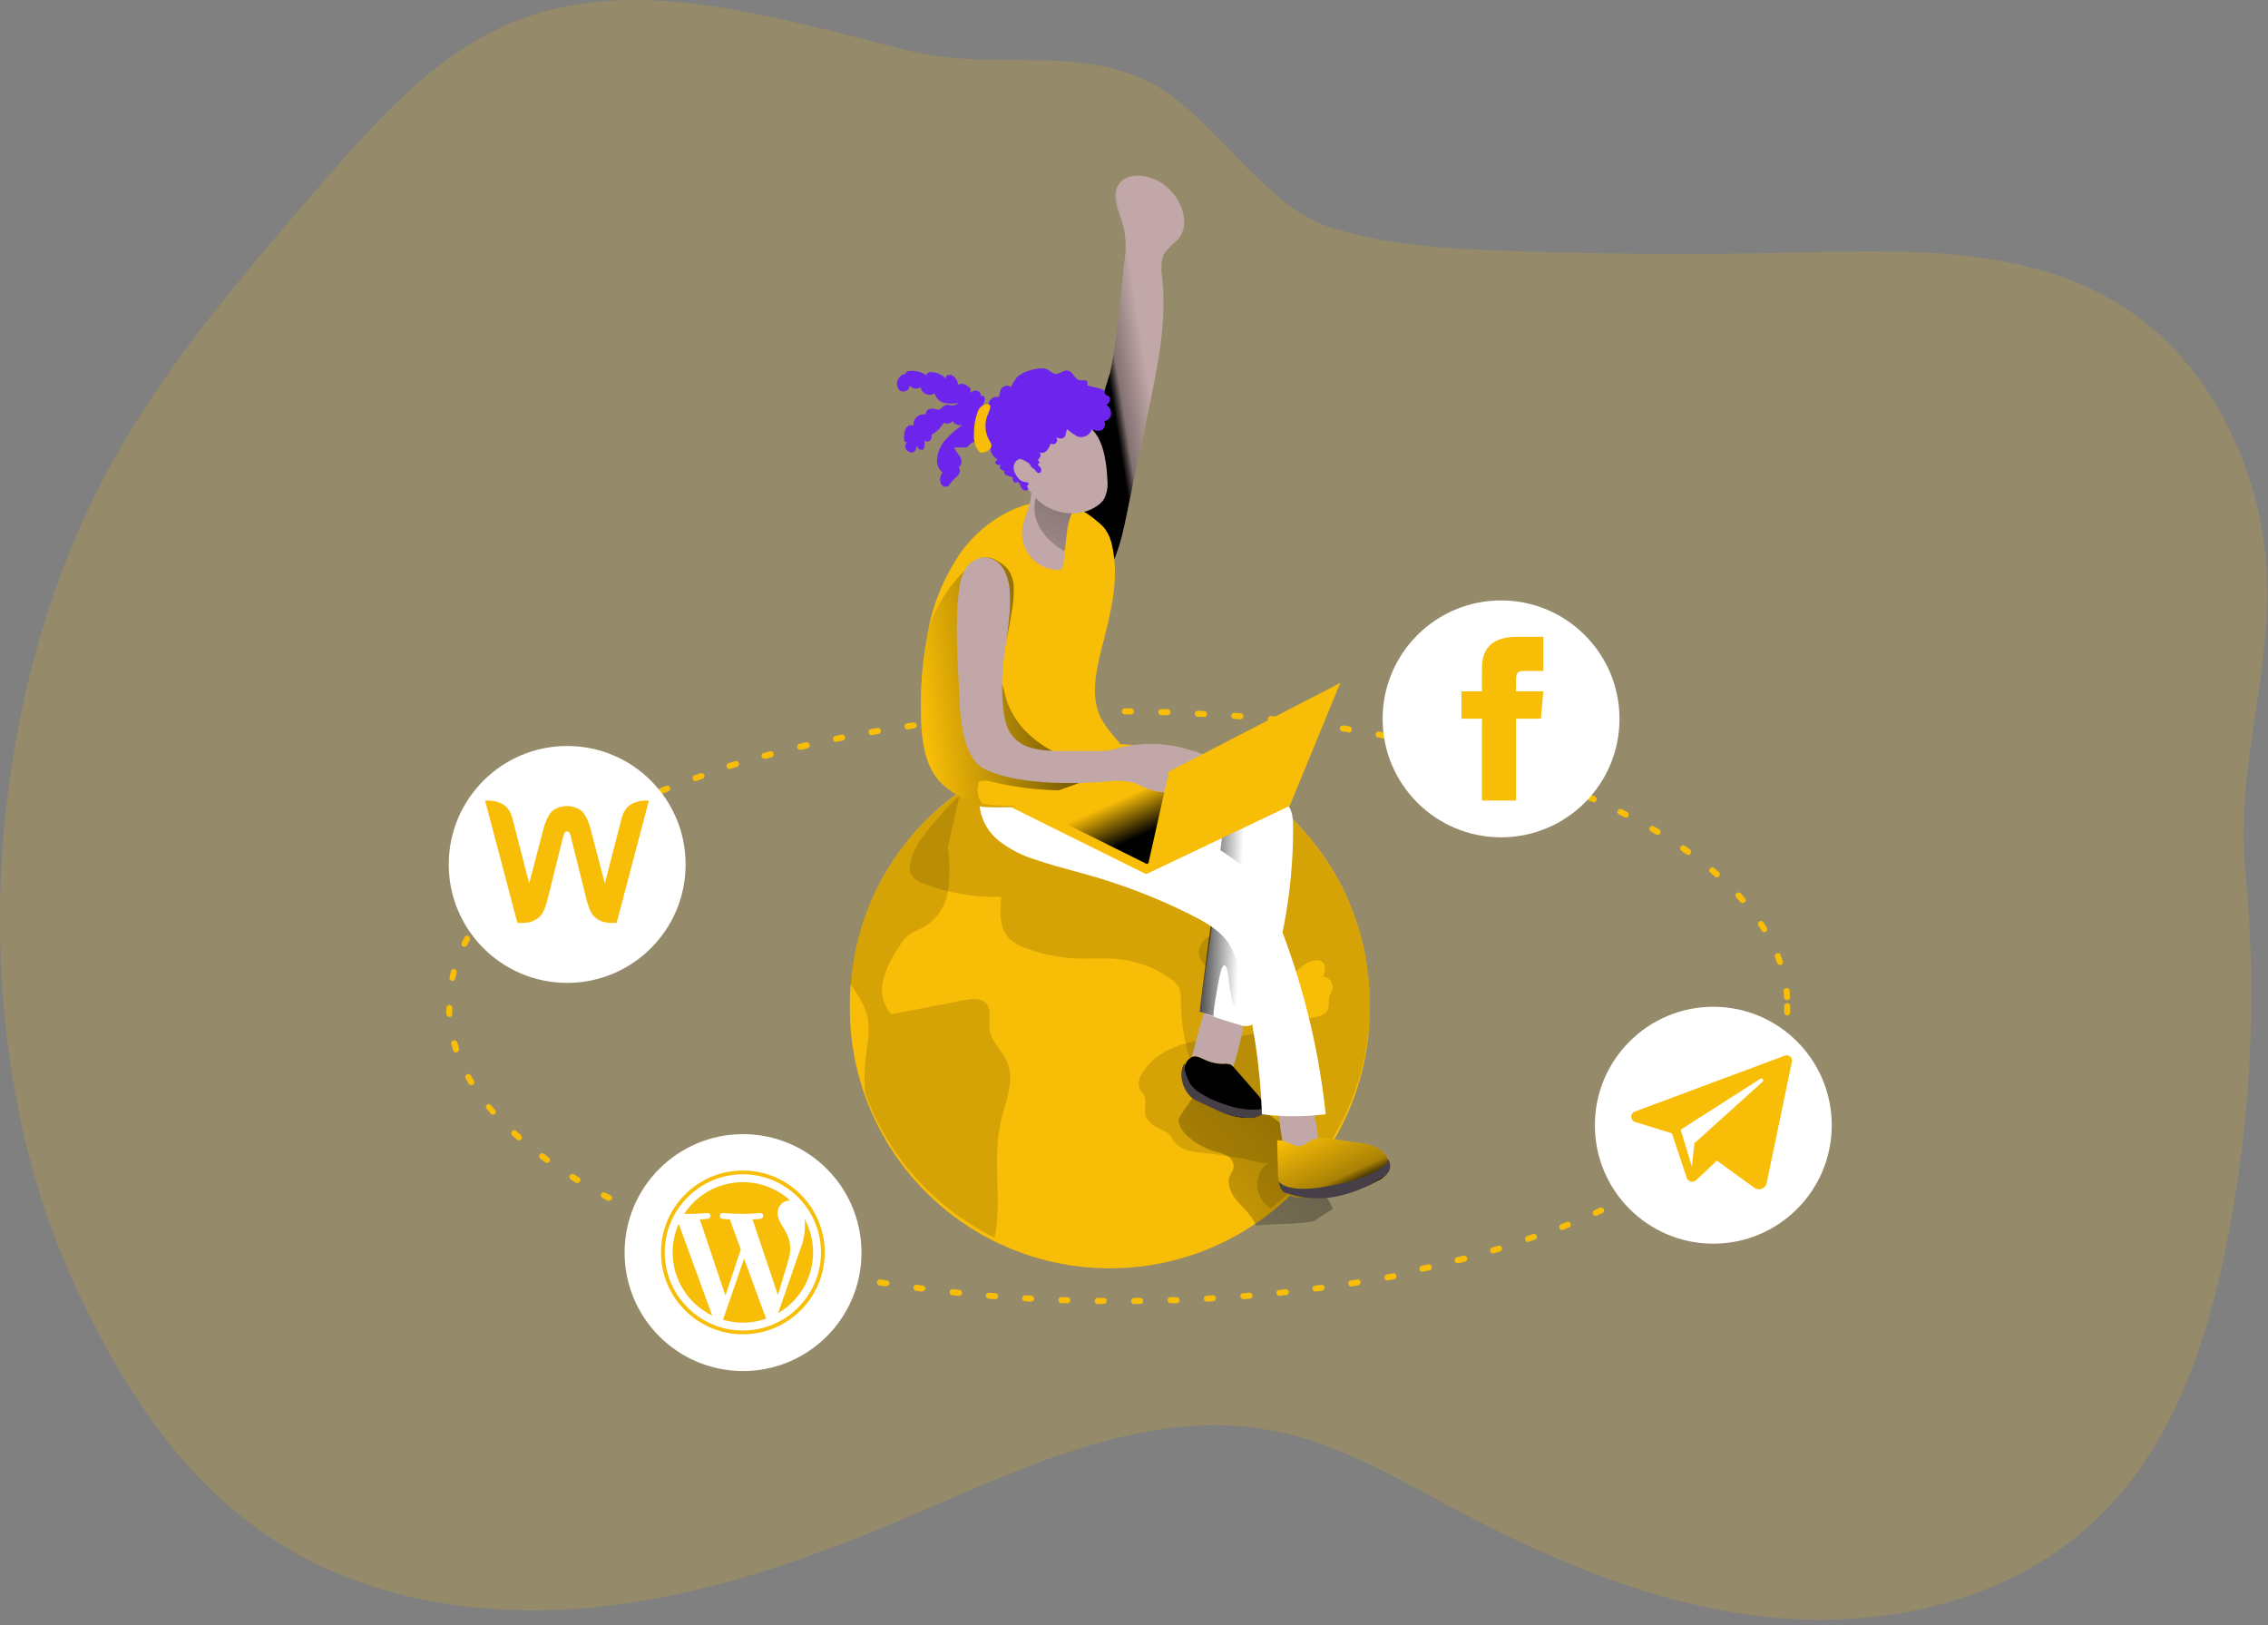 <svg xmlns="http://www.w3.org/2000/svg" xmlns:xlink="http://www.w3.org/1999/xlink" width="374px" height="268px" viewBox="0 0 374 268"><rect x="0" y="0" width="374" height="268" fill="#808080" stroke="none"/><title>integration</title><defs><linearGradient x1="41.194%" y1="53.82%" x2="64.24%" y2="42.424%" id="linearGradient-1"><stop stop-color="#000000" offset="1%"></stop><stop stop-color="#000000" stop-opacity="0.69" offset="13%"></stop><stop stop-color="#000000" stop-opacity="0.32" offset="25%"></stop><stop stop-color="#000000" stop-opacity="0" offset="100%"></stop></linearGradient><linearGradient x1="140.212%" y1="-27.303%" x2="-94.233%" y2="179.037%" id="linearGradient-2"><stop stop-color="#000000" offset="1%"></stop><stop stop-color="#000000" stop-opacity="0.69" offset="13%"></stop><stop stop-color="#000000" stop-opacity="0.32" offset="25%"></stop><stop stop-color="#000000" stop-opacity="0" offset="100%"></stop></linearGradient><linearGradient x1="72.517%" y1="-426.217%" x2="1.008%" y2="-513.057%" id="linearGradient-3"><stop stop-color="#000000" offset="1%"></stop><stop stop-color="#000000" stop-opacity="0.69" offset="13%"></stop><stop stop-color="#000000" stop-opacity="0.32" offset="25%"></stop><stop stop-color="#000000" stop-opacity="0" offset="100%"></stop></linearGradient><linearGradient x1="75.889%" y1="82.213%" x2="9.917%" y2="3.326%" id="linearGradient-4"><stop stop-color="#000000" offset="1%"></stop><stop stop-color="#000000" stop-opacity="0.69" offset="13%"></stop><stop stop-color="#000000" stop-opacity="0.32" offset="25%"></stop><stop stop-color="#000000" stop-opacity="0" offset="100%"></stop></linearGradient><linearGradient x1="-15.133%" y1="41.765%" x2="57.017%" y2="50.418%" id="linearGradient-5"><stop stop-color="#000000" offset="0%"></stop><stop stop-color="#000000" stop-opacity="0" offset="100%"></stop></linearGradient><linearGradient x1="163.933%" y1="143.019%" x2="20.776%" y2="170.056%" id="linearGradient-6"><stop stop-color="#000000" offset="0%"></stop><stop stop-color="#000000" stop-opacity="0" offset="100%"></stop></linearGradient><linearGradient x1="79.006%" y1="-54.935%" x2="-11.19%" y2="218.758%" id="linearGradient-7"><stop stop-color="#000000" offset="1%"></stop><stop stop-color="#000000" stop-opacity="0.69" offset="13%"></stop><stop stop-color="#000000" stop-opacity="0.32" offset="25%"></stop><stop stop-color="#000000" stop-opacity="0" offset="100%"></stop></linearGradient><linearGradient x1="59.603%" y1="58.504%" x2="37.291%" y2="36.475%" id="linearGradient-8"><stop stop-color="#000000" offset="0%"></stop><stop stop-color="#000000" stop-opacity="0" offset="100%"></stop></linearGradient></defs><g id="Homepage-(manipixels)" stroke="none" stroke-width="1" fill="none" fill-rule="evenodd"><g id="integration"><path d="M149.72,8.32 L137.92,5.32 C120.69,1.08 102.15,-3.1 85.58,3.25 C72.12,8.44 62.14,19.8 52.72,30.66 C40.33,45 27.85,59.47 18.61,76.03 C-3.18,115.09 -6.45,170.65 12.06,211.28 C19.43,227.47 29.3,243.19 44.06,253.19 C59.43,263.62 78.87,266.82 97.36,265.09 C115.85,263.36 133.61,257.04 150.61,249.74 C169.61,241.6 189.74,231.95 210.02,235.91 C220.61,237.97 230.1,243.61 239.62,248.68 C256.36,257.6 274.26,265.13 293.16,266.77 C312.06,268.41 332.16,263.53 345.85,250.37 C359.16,237.55 364.85,218.78 368.01,200.58 C371.37,181.685 372.12,162.419 370.24,143.32 C368.44,124.78 376.24,107.27 373.16,88.24 C370.73,73.33 362.94,58.88 350.26,50.66 C334.53,40.47 314.41,41.22 295.67,41.66 C279.75,42.033 263.83,41.927 247.91,41.34 C238.15,40.99 228.26,40.42 218.98,37.34 C208.38,33.85 199.655,18.74 189.725,13.63 C177.295,7.29 163.3,11.8 149.72,8.32 Z" id="Path" fill="#F8BD07" fill-rule="nonzero" opacity="0.18"></path><path d="M174.08,90.71 L183.08,61.33 C184.24,55.7 184.75,49.06 185.39,43.33 C185.709,41.459 185.692,39.545 185.34,37.68 C184.76,35.25 183.13,32.62 184.43,30.48 C185.73,28.34 189.34,28.69 191.55,30.17 C194.6,32.17 196.64,36.75 194.22,39.51 C193.468,40.156 192.763,40.854 192.11,41.6 C191.28,42.88 191.51,44.6 191.67,46.07 C192.41,53.07 190.95,60.07 189.51,67.07 L185.51,86.21 C184.51,90.87 182.97,96.21 178.51,97.94 C177.852,98.261 177.09,98.29 176.41,98.02 C176.01,97.791 175.667,97.473 175.41,97.09 C174.38,95.46 174.19,92.66 174.08,90.71 Z" id="Path" fill="#C1A7A7" fill-rule="nonzero"></path><path d="M174.08,90.71 L183.08,61.33 C184.24,55.7 184.75,49.06 185.39,43.33 C185.709,41.459 185.692,39.545 185.34,37.68 C184.76,35.25 183.13,32.62 184.43,30.48 C185.73,28.34 189.34,28.69 191.55,30.17 C194.6,32.17 196.64,36.75 194.22,39.51 C193.468,40.156 192.763,40.854 192.11,41.6 C191.28,42.88 191.51,44.6 191.67,46.07 C192.41,53.07 190.95,60.07 189.51,67.07 L185.51,86.21 C184.51,90.87 182.97,96.21 178.51,97.94 C177.852,98.261 177.09,98.29 176.41,98.02 C176.01,97.791 175.667,97.473 175.41,97.09 C174.38,95.46 174.19,92.66 174.08,90.71 Z" id="Path" fill="url(#linearGradient-1)" fill-rule="nonzero"></path><path d="M225.88,165.6 C226.114,180.914 218.16,195.19 205.015,203.05 C191.869,210.909 175.529,211.159 162.15,203.705 C148.77,196.25 140.384,182.224 140.15,166.91 C140.15,166.47 140.15,166.04 140.15,165.6 C140.128,164.505 140.172,163.41 140.28,162.32 C142.004,139.323 161.616,121.813 184.661,122.696 C207.706,123.579 225.921,142.538 225.88,165.6 L225.88,165.6 Z" id="Path" fill="#F8BD07" fill-rule="nonzero"></path><path d="M165,185.07 C163.58,191.27 165.31,197.87 164,204.07 C154.097,199.179 146.461,190.658 142.68,180.28 C142.47,178.148 142.52,175.999 142.83,173.88 C143.12,171.6 143.54,169.24 142.9,167.03 C142.281,165.333 141.381,163.751 140.24,162.35 C141.199,149.662 147.76,138.06 158.14,130.7 C158.19,130.988 158.19,131.282 158.14,131.57 L156.3,139.73 C156.67,142.149 156.67,144.611 156.3,147.03 C155.903,149.478 154.437,151.622 152.3,152.88 C151.509,153.21 150.741,153.59 150,154.02 C149.283,154.597 148.688,155.311 148.25,156.12 C147.062,157.77 146.178,159.619 145.64,161.58 C145.101,163.57 145.61,165.698 146.99,167.23 L158.99,164.91 C160.24,164.67 161.75,164.5 162.61,165.44 C163.61,166.56 162.99,168.36 163.22,169.87 C163.5,171.8 165.22,173.19 166.02,174.99 C167.47,178.12 165.78,181.69 165,185.07 Z" id="Path" fill="#020202" fill-rule="nonzero" opacity="0.14"></path><path d="M154.12,135.55 C152.41,137.55 150.64,139.68 150.12,142.25 C149.958,142.802 149.958,143.388 150.12,143.94 C150.586,144.82 151.404,145.46 152.37,145.7 C156.435,147.261 160.768,148.002 165.12,147.88 C164.87,150.33 164.76,153.17 166.55,154.88 C167.227,155.471 168.011,155.926 168.86,156.22 C171.555,157.281 174.407,157.889 177.3,158.02 C179.72,158.13 182.17,157.89 184.59,158.16 C187.578,158.487 190.435,159.56 192.9,161.28 C193.532,161.662 194.053,162.203 194.41,162.85 C194.672,163.549 194.777,164.296 194.72,165.04 C194.737,167.671 195.073,170.29 195.72,172.84 C196.37,175.32 197.42,177.84 199.5,179.35 C200.601,180.059 201.8,180.602 203.06,180.96 L211.61,183.88 C211.817,183.974 212.05,183.996 212.27,183.94 C212.481,183.827 212.644,183.643 212.73,183.42 C213.68,181.56 214.62,179.5 214.23,177.42 C213.84,175.34 212.23,173.83 211.48,171.92 C210.25,168.92 211.21,165.36 210.2,162.26 C209.481,160.381 208.342,158.692 206.87,157.32 C204.398,154.881 201.769,152.606 199,150.51 C194.6,147.03 190.14,143.51 185,141.19 C182.94,140.25 180.64,139.4 179.45,137.48 C178.02,135.17 178.64,132 177.1,129.76 C175.84,127.94 173.47,127.24 171.26,127.12 C167.602,127.01 163.979,127.858 160.75,129.58 C157.84,131.05 156.24,133.06 154.12,135.55 Z" id="Path" fill="#020202" fill-rule="nonzero" opacity="0.14"></path><path d="M225.88,165.6 C225.896,178.735 219.875,191.15 209.55,199.27 C208.959,198.882 208.452,198.379 208.06,197.79 C206.78,195.85 207.2,192.79 209.27,191.69 C208.55,192.07 205.72,191.14 204.87,191.01 L200.46,190.33 C198.35,190 194.66,190.14 193.46,188.01 C193.324,187.715 193.16,187.433 192.97,187.17 C192.707,186.902 192.395,186.689 192.05,186.54 C190.72,185.89 189.17,185.16 188.85,183.71 C188.63,182.65 189.16,181.45 188.61,180.51 C188.44,180.22 188.18,179.99 188.01,179.7 C187.633,178.812 187.747,177.793 188.31,177.01 C190.17,173.76 194.02,172.18 197.72,171.56 C201.42,170.94 205.24,171.03 208.84,169.99 C211.11,169.33 213.27,168.23 215.61,167.91 C216.9,167.73 218.52,167.59 218.99,166.38 C219.25,165.69 218.99,164.89 219.26,164.2 C219.37,163.9 219.57,163.64 219.68,163.34 C219.825,162.893 219.786,162.407 219.572,161.989 C219.358,161.57 218.987,161.254 218.54,161.11 C218.429,161.077 218.315,161.054 218.2,161.04 C218.5,160.24 218.74,159.21 218.11,158.64 C217.66,158.31 217.078,158.221 216.55,158.4 C215.01,158.78 213.9,160.08 212.61,161 C208.33,164 202.46,163 198.89,159.38 C198.311,158.869 197.897,158.197 197.7,157.45 C197.585,156.143 198.312,154.906 199.51,154.37 C200.682,153.87 201.946,153.621 203.22,153.64 C202.75,150.53 202.22,147.41 201.79,144.31 C194.67,146.22 191.79,139.43 190.79,133.79 C189.79,128.15 193.79,126.13 198.95,125.79 C215.219,132.309 225.883,148.073 225.88,165.6 Z" id="Path" fill="#020202" fill-rule="nonzero" opacity="0.14"></path><path d="M194.33,184.62 C194.33,186.98 198.14,189.21 200,189.76 C200.777,189.921 201.535,190.166 202.26,190.49 C202.989,190.851 203.448,191.597 203.44,192.41 C203.36,193.1 202.8,193.66 202.65,194.33 C202.569,194.918 202.641,195.518 202.86,196.07 C203.57,198.36 206.39,199.78 207.08,202.07 C210.98,201.68 212.74,202.01 216.6,201.36 L219.82,199.3 C218.2,196.3 216.59,193.24 214.96,190.2 C214.34,188.912 213.571,187.7 212.67,186.59 C211.606,185.488 210.402,184.53 209.09,183.74 C205.703,181.538 202.179,179.554 198.54,177.8 C199.03,178.08 194.33,184.01 194.33,184.62 Z" id="Path" fill="url(#linearGradient-2)" fill-rule="nonzero"></path><path d="M196.61,173.91 C196.21,175.21 195.85,176.74 196.61,177.83 C196.981,178.289 197.473,178.635 198.03,178.83 C199.354,179.478 200.931,179.31 202.09,178.4 C202.689,177.739 203.112,176.938 203.32,176.07 C204.33,172.897 205.06,169.641 205.5,166.34 C205.58,166.039 205.58,165.721 205.5,165.42 C205.33,165.101 205.059,164.848 204.73,164.7 C203,163.77 200.29,163.02 199.32,165.09 C198.05,167.8 197.47,171.08 196.61,173.91 Z" id="Path" fill="#C1A7A7" fill-rule="nonzero"></path><path d="M201.82,175.42 C202.19,175.371 202.567,175.409 202.92,175.53 C203.158,175.662 203.366,175.842 203.53,176.06 L207.27,180.34 C208,181.17 208.77,182.34 208.27,183.28 C207.915,183.842 207.322,184.211 206.66,184.28 C204.847,184.464 203.019,184.116 201.4,183.28 C200.24,182.77 199.11,182.22 197.99,181.62 C197.154,181.237 196.426,180.653 195.87,179.92 C195.02,178.6 194.76,175.42 196.29,174.43 C197.05,173.94 197.72,174.29 198.46,174.64 C199.501,175.167 200.654,175.434 201.82,175.42 L201.82,175.42 Z" id="Path" fill="#F8BD07" fill-rule="nonzero"></path><path d="M217.38,188.47 C217.409,188.713 217.381,188.959 217.3,189.19 C217.171,189.417 216.985,189.607 216.76,189.74 C216.046,190.234 215.207,190.518 214.34,190.56 C213.469,190.6 212.629,190.23 212.07,189.56 C211.67,188.916 211.43,188.186 211.37,187.43 C211.054,185.802 210.896,184.148 210.9,182.49 C210.855,182.293 210.901,182.087 211.025,181.928 C211.149,181.769 211.338,181.674 211.54,181.67 C212.89,181.38 215.54,180.67 216.26,182.34 C216.951,184.312 217.329,186.381 217.38,188.47 L217.38,188.47 Z" id="Path" fill="#C1A7A7" fill-rule="nonzero"></path><path d="M223.09,188.3 C224.246,188.358 225.387,188.58 226.48,188.96 C227.592,189.35 228.493,190.183 228.97,191.26 C229.188,191.791 229.212,192.382 229.04,192.93 C228.669,193.726 228.012,194.354 227.2,194.69 C223.348,196.781 218.983,197.738 214.61,197.45 C213.484,197.488 212.389,197.082 211.56,196.32 C210.947,195.405 210.661,194.308 210.75,193.21 L210.6,188.03 C211.6,187.88 212.47,188.52 213.4,188.84 C215.01,189.39 215.64,188.07 216.97,187.75 C218.7,187.35 221.32,188.12 223.09,188.3 Z" id="Path" fill="#F8BD07" fill-rule="nonzero"></path><path d="M201.82,175.42 C202.19,175.371 202.567,175.409 202.92,175.53 C203.158,175.662 203.366,175.842 203.53,176.06 L207.27,180.34 C208,181.17 208.77,182.34 208.27,183.28 C207.915,183.842 207.322,184.211 206.66,184.28 C204.847,184.464 203.019,184.116 201.4,183.28 C200.24,182.77 199.11,182.22 197.99,181.62 C197.154,181.237 196.426,180.653 195.87,179.92 C195.02,178.6 194.76,175.42 196.29,174.43 C197.05,173.94 197.72,174.29 198.46,174.64 C199.501,175.167 200.654,175.434 201.82,175.42 L201.82,175.42 Z" id="Path" fill="url(#linearGradient-3)" fill-rule="nonzero"></path><path d="M195.34,176.2 C195.399,176.591 195.503,176.973 195.65,177.34 C195.812,177.825 196.027,178.291 196.29,178.73 C196.65,179.238 197.097,179.678 197.61,180.03 C198.898,180.897 200.307,181.571 201.79,182.03 C204.041,182.907 206.486,183.163 208.87,182.77 C208.654,183.297 208.247,183.722 207.73,183.96 C207.217,184.192 206.663,184.318 206.1,184.33 C203.902,184.267 201.75,183.684 199.82,182.63 L197.61,181.63 C197.3,181.492 197.002,181.329 196.72,181.14 C196.327,180.848 195.989,180.489 195.72,180.08 C195.219,179.346 194.912,178.496 194.83,177.61 C194.79,177.181 194.82,176.749 194.92,176.33 C194.92,176.15 195.18,175.33 195.42,175.33 C195.334,175.611 195.307,175.908 195.34,176.2 L195.34,176.2 Z" id="Path" fill="#473F47" fill-rule="nonzero"></path><path d="M223.09,188.3 C224.246,188.358 225.387,188.58 226.48,188.96 C227.592,189.35 228.493,190.183 228.97,191.26 C229.188,191.791 229.212,192.382 229.04,192.93 C228.669,193.726 228.012,194.354 227.2,194.69 C223.348,196.781 218.983,197.738 214.61,197.45 C213.484,197.488 212.389,197.082 211.56,196.32 C210.947,195.405 210.661,194.308 210.75,193.21 L210.6,188.03 C211.6,187.88 212.47,188.52 213.4,188.84 C215.01,189.39 215.64,188.07 216.97,187.75 C218.7,187.35 221.32,188.12 223.09,188.3 Z" id="Path" fill="url(#linearGradient-4)" fill-rule="nonzero"></path><path d="M209.24,131.09 C210.364,131.3 211.405,131.828 212.24,132.61 C213.24,133.69 213.24,135.29 213.24,136.75 C213.218,147.216 211.273,157.588 207.5,167.35 C207.327,168.077 206.865,168.702 206.22,169.08 C205.644,169.249 205.028,169.221 204.47,169 C202.209,168.369 199.983,167.622 197.8,166.76 L200.75,146.87 C200.891,146.314 200.86,145.728 200.66,145.19 C200.441,144.816 200.136,144.501 199.77,144.27 C196.403,141.776 192.841,139.556 189.12,137.63 C186.12,136.1 182.76,134.36 181.95,131.08 C181.613,129.966 181.828,128.758 182.53,127.83 C182.998,127.362 183.551,126.989 184.16,126.73 C186.16,125.73 188.61,124.48 190.88,124.73 C192.68,124.91 193.38,125.98 194.88,126.73 C199.12,128.94 204.69,129.74 209.24,131.09 Z" id="Path" fill="#FFFFFF" fill-rule="nonzero"></path><path d="M200.15,167.55 C199.9,167.47 200.78,162.78 200.86,162.31 C201.02,161.39 201.71,157.31 202.44,160.14 C202.558,160.761 202.632,161.389 202.66,162.02 C202.75,162.773 202.88,163.521 203.05,164.26 C203.144,164.84 203.315,165.406 203.56,165.94 C204.024,166.724 204.643,167.404 205.38,167.94 C205.517,168.087 205.701,168.182 205.9,168.21 C206.19,168.21 206.41,167.94 206.53,167.67 C206.83,166.831 206.96,165.94 206.91,165.05 C207.06,160.05 209.65,155.69 209.48,150.56 C209.48,149.31 208.29,147.8 207.79,146.65 C207.347,145.721 207.012,144.745 206.79,143.74 C206.16,140.33 208.17,137 208.45,133.54 L201.67,136.87 L197.8,166.8 L200.15,167.55 Z" id="Path" fill="url(#linearGradient-5)" fill-rule="nonzero"></path><path d="M182.53,128.17 C181.171,128.93 179.772,129.618 178.34,130.23 C177.96,130.4 177.58,130.56 177.19,130.71 C172.788,132.521 168.004,133.208 163.27,132.71 C162.79,132.65 162.31,132.57 161.83,132.47 C159.102,132.034 156.604,130.679 154.75,128.63 C152.54,125.98 152.02,122.29 151.88,118.82 L151.88,117.82 C151.757,113.493 152.093,109.166 152.88,104.91 C153.696,99.849 155.656,95.04 158.61,90.85 C160.602,88.155 163.194,85.96 166.18,84.44 C169.27,82.87 172.93,82.07 176.23,83.16 C177.942,83.792 179.525,84.73 180.9,85.93 C181.414,86.314 181.875,86.765 182.27,87.27 C182.824,88.08 183.205,88.996 183.39,89.96 C184.76,95.96 182.86,102.09 181.39,108.05 C180.58,111.45 179.96,115.19 181.51,118.31 C183.72,122.72 189.07,124.52 182.53,128.17 Z" id="Path" fill="#F8BD07" fill-rule="nonzero"></path><path d="M182.53,128.19 C182.41,129.57 180.67,130.08 179.28,130.19 L178.34,130.24 C173.343,130.529 168.331,130.071 163.47,128.88 C162.872,128.669 162.224,128.641 161.61,128.8 C161.516,128.833 161.429,128.88 161.35,128.94 L161.35,129.27 C161.03,130.374 161.233,131.564 161.9,132.5 C159.172,132.064 156.674,130.709 154.82,128.66 C152.61,126.01 152.09,122.32 151.95,118.85 L151.95,117.85 C151.885,115.288 151.965,112.723 152.19,110.17 C152.263,107.886 152.598,105.617 153.19,103.41 C154.634,99.221 157.2,95.509 160.61,92.68 C160.927,92.384 161.297,92.15 161.7,91.99 C162.622,91.761 163.597,91.928 164.39,92.45 C165.073,92.777 165.679,93.244 166.17,93.82 C166.801,94.695 167.15,95.741 167.17,96.82 C167.2,98.28 167.07,99.739 166.78,101.17 C166.481,103.312 166.019,105.428 165.4,107.5 C165.103,108.257 164.878,109.04 164.73,109.84 C164.61,110.869 164.79,111.911 165.25,112.84 C165.62,113.68 165.68,114.56 165.98,115.44 C166.599,117.249 167.59,118.908 168.89,120.31 C171.6,123.164 175.174,125.048 179.06,125.67 C179.87,125.741 180.663,125.94 181.41,126.26 C182.111,126.647 182.541,127.389 182.53,128.19 L182.53,128.19 Z" id="Path" fill="url(#linearGradient-6)" fill-rule="nonzero"></path><path d="M169.85,91.7 C170.92,93.049 172.512,93.881 174.23,93.99 C174.498,94.02 174.769,93.96 175,93.82 C175.242,93.575 175.378,93.245 175.38,92.9 C175.46,92.21 175.56,91.33 175.63,90.45 C175.7,89.57 175.84,88.45 175.94,87.75 C176.142,85.759 176.897,83.864 178.12,82.28 C178.369,81.934 178.658,81.619 178.98,81.34 C181.09,79.44 172.51,80.19 171.38,77.6 C170.08,79.29 170.2,81.66 169.62,83.73 C169.233,84.738 168.899,85.766 168.62,86.81 C168.321,88.541 168.768,90.317 169.85,91.7 Z" id="Path" fill="#C1A7A7" fill-rule="nonzero"></path><path d="M175.52,90.85 L175.63,90.45 C175.75,89.45 175.84,88.45 175.94,87.75 C176.142,85.759 176.897,83.864 178.12,82.28 L178.18,82.07 C178.18,82.07 171.38,77.6 170.65,82.83 C169.92,88.06 175.52,90.85 175.52,90.85 Z" id="Path" fill="url(#linearGradient-7)" fill-rule="nonzero"></path><path d="M182.61,79.18 C182.74,80.265 182.538,81.363 182.03,82.33 C181.759,82.72 181.42,83.059 181.03,83.33 C178.33,85.33 174.27,84.96 171.59,82.85 C168.958,80.594 167.421,77.316 167.37,73.85 C167.181,72.064 167.686,70.274 168.78,68.85 C170.131,67.539 172.054,67.001 173.89,67.42 C176.355,68 178.601,69.278 180.36,71.1 C182.09,73.04 182.52,76.73 182.61,79.18 Z" id="Path" fill="#C1A7A7" fill-rule="nonzero"></path><path d="M207.13,144.97 C208.533,146.783 209.637,148.808 210.4,150.97 C214.663,161.446 217.427,172.472 218.61,183.72 C215.12,184.16 211.59,184.16 208.1,183.72 C207.826,175.752 206.615,167.844 204.49,160.16 C204.121,158.515 203.479,156.943 202.59,155.51 C201.04,153.22 198.49,151.9 196.04,150.66 C190.397,147.859 184.492,145.621 178.41,143.98 C175.85,143.26 173.27,142.61 170.75,141.74 C168.577,141.092 166.543,140.048 164.75,138.66 C162.94,137.243 161.779,135.155 161.53,132.87 C161.53,133.45 174.27,132.87 175.46,132.69 C179.46,132.26 184.14,129.94 188.08,131.58 C191.16,132.86 193.97,135.53 196.74,137.37 C200.25,139.66 204.41,141.8 207.13,144.97 Z" id="Path" fill="#FFFFFF" fill-rule="nonzero"></path><polygon id="Path" fill="#F8BD07" fill-rule="nonzero" points="188.98 144.12 166.8 133.12 192.47 123.87 212.69 132.84"></polygon><polygon id="Path" fill="url(#linearGradient-8)" fill-rule="nonzero" points="189.1 142.45 170.59 133.26 192.02 125.54 208.91 133.03"></polygon><path d="M158.19,97 C158.14,97.38 158.09,97.76 158.05,98.14 C157.45,103.78 157.99,109.33 158.2,114.95 C158.33,118.42 158.78,125.05 162.41,126.83 C169.23,130.16 182.35,128.88 182.35,128.88 C183.87,128.64 185.423,128.701 186.92,129.06 C187.74,129.32 188.49,129.76 189.28,130.06 C192.15,131.18 195.36,130.61 198.38,130.06 C198.903,130 199.408,129.83 199.86,129.56 C201.03,128.76 200.98,126.86 200.11,125.74 C199.127,124.715 197.853,124.016 196.46,123.74 C192.647,122.47 188.551,122.31 184.65,123.28 C184.152,123.449 183.644,123.589 183.13,123.7 C182.529,123.798 181.919,123.842 181.31,123.83 L176.67,123.83 C171.35,123.88 166.33,123.9 165.53,117.57 C165.23,115.229 165.17,112.863 165.35,110.51 C165.67,106.26 166.76,102.05 166.53,97.79 C166.507,96.439 166.164,95.113 165.53,93.92 C164.895,92.724 163.682,91.946 162.33,91.87 C160.913,91.979 159.661,92.832 159.04,94.11 C158.595,95.018 158.307,95.995 158.19,97 Z" id="Path" fill="#C1A7A7" fill-rule="nonzero"></path><polygon id="Path" fill="#F8BD07" fill-rule="nonzero" points="221.02 112.6 192.76 127.21 188.98 144.12 212.69 132.84"></polygon><path d="M182.91,67.18 C182.786,67.006 182.634,66.854 182.46,66.73 C182.85,66.557 183.087,66.155 183.05,65.73 C182.99,65.31 182.69,65.28 182.39,65.11 C182.09,64.94 182.25,64.76 182.04,64.43 C181.889,64.241 181.67,64.119 181.43,64.09 L179.31,63.55 C179.31,63.28 179.38,62.96 179.18,62.78 C178.98,62.6 178.41,62.78 178,62.68 C177.42,62.59 177.16,61.91 176.74,61.49 C175.8,60.56 175.18,61.49 174.33,61.64 C173.48,61.79 173.14,60.88 172.16,60.75 C171.393,60.692 170.623,60.798 169.9,61.06 C169.1,61.242 168.357,61.62 167.74,62.16 C167.309,62.649 166.971,63.211 166.74,63.82 C166.236,63.443 165.523,63.541 165.14,64.04 L165.05,64.19 C164.86,64.6 164.93,65.11 164.66,65.46 C164.457,65.44 164.253,65.44 164.05,65.46 C163.849,65.512 163.661,65.608 163.5,65.74 C163.17,66.023 162.977,66.435 162.97,66.87 C162.657,66.793 162.328,66.818 162.03,66.94 C162.191,66.65 162.302,66.336 162.36,66.01 C162.431,65.762 162.371,65.494 162.2,65.3 C162,65.14 161.61,65.3 161.69,65.56 C161.777,65.357 161.779,65.128 161.696,64.924 C161.614,64.719 161.453,64.556 161.25,64.47 L161.25,64.47 C160.823,64.329 160.353,64.437 160.03,64.75 C159.88,64.61 160.14,64.35 160.08,64.15 C160.052,64.08 160.007,64.018 159.95,63.97 C159.683,63.717 159.375,63.511 159.04,63.36 C158.709,63.217 158.327,63.263 158.04,63.48 C157.92,62.74 157.28,61.61 156.36,61.83 C156.09,61.89 155.86,62.21 156,62.46 C155.338,61.739 154.398,61.338 153.42,61.36 C153.09,61.36 152.64,61.63 152.81,61.92 C151.95,61.28 150.866,61.02 149.81,61.2 C149.619,61.193 149.444,61.305 149.37,61.48 C149.32,61.65 149.61,61.84 149.68,61.67 C149.145,61.589 148.609,61.812 148.29,62.25 C147.754,62.86 147.78,63.781 148.35,64.36 C148.96,64.86 150.12,64.36 149.96,63.55 C150.41,64.103 151.2,64.24 151.81,63.87 C151.971,64.698 152.772,65.239 153.6,65.08 C153.788,65.042 153.967,64.971 154.13,64.87 C154.317,65.655 154.94,66.263 155.73,66.43 C156.506,66.58 157.304,66.58 158.08,66.43 C157.676,66.778 157.131,66.916 156.61,66.8 C156.364,66.74 156.106,66.74 155.86,66.8 C155.596,66.941 155.362,67.131 155.17,67.36 C155.131,67.402 155.088,67.439 155.04,67.47 C154.791,67.576 154.509,67.576 154.26,67.47 C153.91,67.35 153.53,67.35 153.18,67.47 C152.828,67.608 152.611,67.964 152.65,68.34 C152.21,68.249 151.751,68.336 151.376,68.584 C151,68.832 150.739,69.219 150.65,69.66 C150.625,69.826 150.625,69.994 150.65,70.16 C150.197,70.009 149.698,70.172 149.42,70.56 C149.306,70.737 149.224,70.934 149.18,71.14 C149.098,71.518 149.061,71.904 149.07,72.29 C149.062,72.446 149.097,72.602 149.17,72.74 C149.243,72.883 149.402,72.961 149.56,72.93 C149.345,73.174 149.243,73.497 149.28,73.82 C149.318,73.948 149.387,74.064 149.48,74.16 C149.638,74.365 149.86,74.513 150.11,74.58 C150.362,74.65 150.632,74.581 150.82,74.4 C151.08,74.15 151.08,73.74 151.3,73.4 C151.251,73.612 151.319,73.834 151.48,73.98 C151.652,74.118 151.871,74.182 152.09,74.16 C152.151,74.155 152.21,74.135 152.26,74.1 C152.301,74.058 152.332,74.006 152.35,73.95 C152.513,73.518 152.538,73.046 152.42,72.6 C152.618,72.779 152.896,72.84 153.15,72.76 C153.402,72.669 153.584,72.446 153.62,72.18 C153.61,72.04 153.61,71.9 153.62,71.76 C153.62,71.56 153.92,71.5 154.08,71.39 C154.303,71.237 154.514,71.067 154.71,70.88 C154.8,70.79 155.71,69.74 155.62,69.67 C156.102,69.981 156.741,69.877 157.1,69.43 C157.422,70.003 158.111,70.261 158.73,70.04 C157.709,70.75 156.769,71.572 155.93,72.49 C155.097,73.401 154.596,74.568 154.51,75.8 C154.479,76.426 154.67,77.042 155.05,77.54 C155.453,78.031 156.108,78.238 156.72,78.07 C156.697,77.884 156.591,77.718 156.432,77.619 C156.273,77.52 156.077,77.498 155.9,77.56 C155.55,77.71 155.283,78.006 155.17,78.37 C154.96,78.817 154.96,79.333 155.17,79.78 C155.389,80.213 155.916,80.387 156.35,80.17 L156.35,80.17 C156.535,80.003 156.688,79.803 156.8,79.58 C157.16,79.177 157.54,78.793 157.94,78.43 C158.33,78.042 158.397,77.434 158.1,76.97 C158.66,76.7 158.64,75.86 158.33,75.32 C157.946,74.838 157.611,74.318 157.33,73.77 L159.41,73.77 L160.41,72.85 C161.272,73.397 162.326,73.553 163.31,73.28 C163.141,74.281 163.622,75.279 164.51,75.77 C164.34,75.9 164.1,76.06 164.13,76.31 C164.166,76.475 164.295,76.604 164.46,76.64 C164.619,76.67 164.781,76.67 164.94,76.64 C165.01,76.79 164.84,76.95 164.86,77.12 C164.882,77.217 164.939,77.303 165.02,77.36 C165.205,77.509 165.42,77.618 165.65,77.68 C165.56,77.798 165.56,77.962 165.65,78.08 C165.731,78.198 165.846,78.289 165.98,78.34 C166.309,78.511 166.664,78.63 167.03,78.69 C166.988,78.891 167.009,79.101 167.09,79.29 C167.164,79.488 167.372,79.603 167.58,79.56 C167.67,79.56 167.75,79.46 167.84,79.48 C167.896,79.498 167.945,79.533 167.98,79.58 C168.147,79.769 168.273,79.99 168.35,80.23 C168.374,80.343 168.418,80.452 168.48,80.55 C168.572,80.67 168.697,80.76 168.84,80.81 C169.03,80.88 169.26,80.94 169.41,80.81 C169.51,80.702 169.541,80.548 169.49,80.41 C169.44,80.28 169.369,80.158 169.28,80.05 C169.383,80.099 169.507,80.065 169.57,79.97 C169.61,79.864 169.61,79.746 169.57,79.64 C169.451,79.363 169.289,79.107 169.09,78.88 C169.07,78.835 169.07,78.785 169.09,78.74 C169.102,78.692 169.135,78.652 169.18,78.63 C169.35,78.44 169.18,78.13 169.08,77.91 C168.98,77.69 168.75,77.44 168.86,77.2 C168.919,77.099 168.989,77.005 169.07,76.92 C169.18,76.77 169.18,76.5 169.32,76.39 C169.462,76.311 169.641,76.354 169.73,76.49 C169.83,76.61 169.87,76.77 169.96,76.89 C170.138,77.066 170.336,77.22 170.55,77.35 C170.7,77.49 170.81,77.69 170.97,77.83 C171.07,77.964 171.242,78.022 171.403,77.975 C171.564,77.929 171.678,77.787 171.69,77.62 C171.723,77.348 171.618,77.078 171.41,76.9 C171.331,76.847 171.261,76.783 171.2,76.71 C171.131,76.637 171.131,76.523 171.2,76.45 C171.281,76.464 171.362,76.423 171.4,76.35 C171.41,76.317 171.41,76.283 171.4,76.25 C171.382,76.156 171.336,76.069 171.27,76 C171.27,76 171.19,75.92 171.2,75.87 C171.19,75.844 171.19,75.816 171.2,75.79 C171.3,75.62 171.44,75.47 171.53,75.3 C171.676,75.02 171.58,74.674 171.31,74.51 C171.723,74.771 172.265,74.695 172.59,74.33 C172.898,73.977 173.123,73.561 173.25,73.11 C173.441,73.255 173.695,73.286 173.916,73.193 C174.137,73.1 174.291,72.896 174.321,72.658 C174.351,72.42 174.251,72.185 174.06,72.04 L173.98,72.04 C174.241,72.171 174.521,72.259 174.81,72.3 C175.106,72.339 175.402,72.222 175.59,71.99 C175.84,71.64 175.71,71.09 176.04,70.81 C176.549,71.254 177.102,71.646 177.69,71.98 C178.67,72.302 179.726,71.77 180.05,70.79 C180.05,70.79 180.05,70.79 180.05,70.73 C180.547,71.059 181.172,71.13 181.73,70.92 C182.181,70.568 182.34,69.958 182.12,69.43 C182.738,69.356 183.21,68.842 183.23,68.22 C183.242,67.847 183.13,67.481 182.91,67.18 Z" id="Path" fill="#6D25EE" fill-rule="nonzero"></path><path d="M210.89,194.8 C210.89,194.8 211.89,196.8 218.65,195.66 C225.41,194.52 228.59,192.41 228.97,191.22 C229.24,191.677 229.316,192.223 229.183,192.737 C229.05,193.251 228.718,193.691 228.26,193.96 L228.26,193.96 C226.57,194.96 220.02,199.46 212.04,196.7 C212.04,196.74 211.04,196.46 210.89,194.8 Z" id="Path" fill="#473F47" fill-rule="nonzero"></path><path d="M168.22,75.67 C168.088,75.675 167.96,75.716 167.85,75.79 C167.356,76.115 167.092,76.694 167.17,77.28 C167.251,77.86 167.51,78.402 167.91,78.83 C168.071,79.038 168.276,79.209 168.51,79.33 C168.827,79.461 169.167,79.528 169.51,79.53 C169.642,79.56 169.778,79.56 169.91,79.53 C170.18,79.381 170.348,79.098 170.35,78.79 C170.402,78.068 170.246,77.346 169.9,76.71 C169.79,76.506 169.618,76.342 169.41,76.24 C169.061,75.964 168.654,75.769 168.22,75.67 L168.22,75.67 Z" id="Path" fill="#C1A7A7" fill-rule="nonzero"></path><path d="M161.18,68.02 C160.781,69.16 160.588,70.362 160.61,71.57 C160.553,72.224 160.638,72.882 160.86,73.5 C161.062,73.909 161.317,74.289 161.62,74.63 C162.228,74.686 162.828,74.461 163.25,74.02 C163.353,73.917 163.429,73.79 163.47,73.65 C163.58,73.27 163.32,72.91 163.11,72.57 C162.489,71.44 162.341,70.109 162.7,68.87 C162.87,68.19 164.06,66.37 162.53,66.66 C161.871,66.842 161.357,67.36 161.18,68.02 L161.18,68.02 Z" id="Path" fill="#F8BD07" fill-rule="nonzero"></path><path d="M182.02,215 L181.02,215 C180.744,215 180.52,214.776 180.52,214.5 C180.52,214.224 180.744,214 181.02,214 L182.02,214 C182.296,214 182.52,214.224 182.52,214.5 C182.52,214.776 182.296,215 182.02,215 Z M187.02,215 C186.744,215 186.52,214.776 186.52,214.5 C186.52,214.224 186.744,214 187.02,214 L188.02,214 C188.296,214 188.52,214.224 188.52,214.5 C188.52,214.776 188.296,215 188.02,215 L187.02,215 Z M176.02,214.88 L175.02,214.88 C174.887,214.875 174.762,214.817 174.672,214.72 C174.582,214.622 174.535,214.493 174.54,214.36 L174.54,214.36 C174.537,214.232 174.587,214.108 174.678,214.018 C174.768,213.927 174.892,213.877 175.02,213.88 L176.02,213.88 C176.296,213.88 176.52,214.104 176.52,214.38 C176.52,214.656 176.296,214.88 176.02,214.88 L176.02,214.88 Z M193.02,214.88 C192.744,214.88 192.52,214.656 192.52,214.38 C192.52,214.104 192.744,213.88 193.02,213.88 L194.02,213.88 C194.292,213.879 194.519,214.089 194.54,214.36 C194.545,214.493 194.498,214.622 194.408,214.72 C194.318,214.817 194.193,214.875 194.06,214.88 L193.06,214.88 L193.02,214.88 Z M170.02,214.62 L170.02,214.62 L169.02,214.56 C168.887,214.552 168.763,214.492 168.675,214.393 C168.587,214.293 168.542,214.163 168.55,214.03 L168.55,214.03 C168.55,213.902 168.602,213.779 168.695,213.69 C168.787,213.602 168.912,213.555 169.04,213.56 L169.04,213.56 L170.04,213.62 C170.316,213.62 170.54,213.844 170.54,214.12 C170.54,214.396 170.316,214.62 170.04,214.62 L170.02,214.62 Z M199.02,214.62 C198.757,214.616 198.541,214.412 198.52,214.15 C198.514,213.877 198.719,213.646 198.99,213.62 L199.99,213.56 C200.263,213.554 200.494,213.759 200.52,214.03 C200.528,214.163 200.483,214.293 200.395,214.393 C200.307,214.492 200.183,214.552 200.05,214.56 L200.05,214.56 L199.05,214.62 L199.02,214.62 Z M164.02,214.22 L164.02,214.22 L163.02,214.13 C162.887,214.12 162.764,214.057 162.678,213.956 C162.591,213.854 162.549,213.723 162.56,213.59 L162.56,213.59 C162.596,213.319 162.837,213.122 163.11,213.14 L164.11,213.22 C164.386,213.22 164.61,213.444 164.61,213.72 C164.61,213.996 164.386,214.22 164.11,214.22 L164.02,214.22 Z M205.02,214.22 C204.744,214.22 204.52,213.996 204.52,213.72 C204.52,213.444 204.744,213.22 205.02,213.22 L206.02,213.14 C206.291,213.122 206.529,213.32 206.56,213.59 C206.574,213.72 206.535,213.85 206.453,213.952 C206.37,214.053 206.25,214.117 206.12,214.13 L206.12,214.13 L205.12,214.22 L205.02,214.22 Z M158.09,213.67 L158.03,213.67 L157.03,213.56 C156.754,213.527 156.557,213.276 156.59,213 C156.623,212.724 156.874,212.527 157.15,212.56 L158.15,212.67 C158.426,212.67 158.65,212.894 158.65,213.17 C158.65,213.446 158.426,213.67 158.15,213.67 L158.09,213.67 Z M210.99,213.67 C210.714,213.67 210.49,213.446 210.49,213.17 C210.49,212.894 210.714,212.67 210.99,212.67 L211.99,212.56 C212.256,212.53 212.499,212.715 212.54,212.98 L212.54,212.98 C212.569,213.253 212.373,213.499 212.1,213.53 L211.1,213.64 L210.99,213.67 Z M152.13,212.97 L152.06,212.97 L151.06,212.83 C150.881,212.807 150.729,212.69 150.659,212.524 C150.59,212.357 150.615,212.167 150.724,212.024 C150.834,211.881 151.011,211.807 151.19,211.83 L152.19,211.97 C152.457,212.001 152.649,212.242 152.62,212.51 L152.62,212.51 C152.549,212.73 152.341,212.877 152.11,212.87 L152.13,212.97 Z M216.95,212.97 C216.674,212.989 216.434,212.781 216.415,212.505 C216.396,212.229 216.604,211.989 216.88,211.97 L217.88,211.84 C218.009,211.82 218.14,211.852 218.245,211.929 C218.35,212.006 218.42,212.121 218.44,212.25 L218.44,212.25 C218.476,212.522 218.291,212.774 218.02,212.82 L218.02,212.82 L217.02,212.95 L216.95,212.97 Z M146.19,212.12 L146.11,212.12 L145.11,211.96 C144.915,211.948 144.745,211.825 144.67,211.645 C144.596,211.465 144.631,211.258 144.761,211.112 C144.891,210.966 145.092,210.907 145.28,210.96 L146.28,211.13 C146.409,211.15 146.524,211.22 146.601,211.325 C146.678,211.43 146.71,211.561 146.69,211.69 L146.69,211.69 C146.609,211.902 146.396,212.034 146.17,212.01 L146.19,212.12 Z M222.88,212.12 C222.701,212.134 222.529,212.052 222.427,211.905 C222.325,211.757 222.31,211.566 222.387,211.405 C222.464,211.243 222.621,211.134 222.8,211.12 L223.8,210.95 C224.07,210.908 224.324,211.09 224.37,211.36 C224.393,211.491 224.363,211.627 224.286,211.735 C224.209,211.844 224.092,211.918 223.96,211.94 L223.96,211.94 L222.96,212.1 L222.88,212.12 Z M140.28,211.12 L140.19,211.12 L139.19,210.93 C139.06,210.904 138.946,210.826 138.873,210.716 C138.8,210.605 138.773,210.47 138.8,210.34 L138.8,210.34 C138.822,210.212 138.895,210.098 139.002,210.024 C139.11,209.95 139.242,209.924 139.37,209.95 L139.37,209.95 L140.37,210.14 C140.5,210.166 140.614,210.244 140.687,210.354 C140.76,210.465 140.787,210.6 140.76,210.73 L140.76,210.73 C140.656,210.914 140.447,211.01 140.24,210.97 L140.28,211.12 Z M228.79,211.12 C228.551,211.124 228.344,210.955 228.3,210.72 C228.251,210.447 228.429,210.185 228.7,210.13 L229.7,209.94 C229.97,209.891 230.229,210.07 230.28,210.34 C230.31,210.463 230.288,210.594 230.22,210.701 C230.153,210.808 230.044,210.884 229.92,210.91 L229.92,210.91 L228.92,211.11 L228.79,211.12 Z M134.39,209.8 L134.28,209.8 L133.28,209.57 C133.101,209.531 132.957,209.399 132.902,209.225 C132.847,209.05 132.889,208.86 133.012,208.725 C133.135,208.59 133.321,208.531 133.5,208.57 L134.5,208.79 C134.63,208.819 134.744,208.898 134.815,209.011 C134.886,209.123 134.91,209.26 134.88,209.39 L134.88,209.39 C134.84,209.629 134.632,209.803 134.39,209.8 Z M234.61,209.69 C234.477,209.704 234.344,209.664 234.241,209.58 C234.138,209.495 234.073,209.373 234.06,209.24 C234.043,209.108 234.08,208.975 234.163,208.872 C234.246,208.768 234.368,208.702 234.5,208.69 L234.5,208.69 L235.5,208.46 C235.679,208.421 235.865,208.48 235.988,208.615 C236.111,208.75 236.153,208.94 236.098,209.115 C236.043,209.289 235.899,209.421 235.72,209.46 L235.72,209.46 L234.72,209.68 L234.61,209.69 Z M128.51,208.34 C128.471,208.35 128.429,208.35 128.39,208.34 L127.39,208.09 C127.114,208.016 126.947,207.738 127.01,207.46 C127.083,207.185 127.364,207.02 127.64,207.09 L128.64,207.35 C128.769,207.383 128.879,207.466 128.947,207.58 C129.014,207.695 129.033,207.831 129,207.96 L129,207.96 C128.948,208.171 128.767,208.324 128.55,208.34 L128.51,208.34 Z M240.44,208.28 C240.164,208.316 239.911,208.121 239.875,207.845 C239.839,207.569 240.034,207.316 240.31,207.28 L241.31,207.03 C241.489,206.985 241.678,207.039 241.806,207.172 C241.934,207.304 241.981,207.495 241.931,207.672 C241.88,207.849 241.739,207.985 241.56,208.03 L240.56,208.28 L240.44,208.28 Z M122.73,206.73 L122.61,206.73 L121.61,206.44 C121.481,206.405 121.372,206.319 121.308,206.202 C121.244,206.085 121.23,205.947 121.27,205.82 C121.356,205.558 121.635,205.411 121.9,205.49 L122.9,205.77 C123.176,205.809 123.369,206.064 123.33,206.34 C123.291,206.616 123.036,206.809 122.76,206.77 L122.76,206.77 L122.73,206.73 Z M246.22,206.66 C246.001,206.661 245.806,206.519 245.74,206.31 C245.661,206.045 245.808,205.766 246.07,205.68 L247.07,205.4 C247.329,205.321 247.604,205.463 247.69,205.72 L247.69,205.72 C247.768,205.982 247.621,206.258 247.36,206.34 L246.36,206.63 L246.26,206.63 L246.22,206.66 Z M117.01,204.91 L116.85,204.91 L115.85,204.58 C115.574,204.511 115.406,204.231 115.475,203.955 C115.544,203.679 115.824,203.511 116.1,203.58 L116.18,203.58 L117.12,203.9 C117.378,203.99 117.516,204.271 117.43,204.53 L117.43,204.53 C117.36,204.709 117.192,204.83 117,204.84 L117.01,204.91 Z M252.01,204.8 C251.752,204.81 251.527,204.626 251.486,204.371 C251.446,204.116 251.602,203.871 251.85,203.8 L252.79,203.48 C252.911,203.431 253.046,203.434 253.164,203.487 C253.283,203.539 253.375,203.638 253.42,203.76 L253.42,203.76 C253.507,204.022 253.37,204.306 253.11,204.4 L252.11,204.73 L252.01,204.8 Z M111.41,202.8 L111.23,202.8 L110.3,202.43 C110.05,202.332 109.922,202.054 110.01,201.8 L110.01,201.8 C110.112,201.548 110.396,201.424 110.65,201.52 L111.58,201.89 C111.836,201.988 111.965,202.273 111.87,202.53 L111.87,202.53 C111.799,202.73 111.612,202.865 111.4,202.87 L111.41,202.8 Z M257.61,202.8 C257.405,202.8 257.22,202.678 257.14,202.49 C257.043,202.233 257.167,201.946 257.42,201.84 L257.42,201.84 L258.34,201.47 C258.597,201.373 258.884,201.497 258.99,201.75 C259.039,201.873 259.037,202.011 258.985,202.133 C258.932,202.255 258.833,202.351 258.71,202.4 L258.71,202.4 L257.78,202.77 C257.725,202.789 257.668,202.799 257.61,202.8 L257.61,202.8 Z M105.87,200.59 C105.804,200.6 105.736,200.6 105.67,200.59 L104.75,200.18 C104.63,200.127 104.536,200.029 104.489,199.907 C104.442,199.785 104.446,199.649 104.5,199.53 L104.5,199.53 C104.614,199.279 104.909,199.167 105.16,199.28 L106.07,199.69 C106.321,199.804 106.433,200.099 106.32,200.35 C106.216,200.499 106.041,200.582 105.86,200.57 L105.87,200.59 Z M263.14,200.49 C262.943,200.489 262.766,200.371 262.69,200.19 C262.575,199.947 262.678,199.657 262.92,199.54 L262.92,199.54 L263.82,199.13 C264.069,199.014 264.365,199.115 264.49,199.36 L264.49,199.36 C264.598,199.614 264.488,199.909 264.24,200.03 L263.33,200.44 C263.261,200.455 263.189,200.455 263.12,200.44 L263.14,200.49 Z M100.46,197.99 L100.23,197.99 L99.34,197.52 C99.101,197.384 99.013,197.084 99.14,196.84 L99.14,196.84 C99.199,196.724 99.303,196.638 99.428,196.6 C99.552,196.562 99.686,196.577 99.8,196.64 L99.8,196.64 L100.68,197.1 C100.885,197.189 100.993,197.414 100.936,197.629 C100.878,197.845 100.672,197.985 100.45,197.96 L100.46,197.99 Z M268.55,197.88 C268.417,197.91 268.278,197.885 268.164,197.812 C268.049,197.739 267.969,197.623 267.94,197.49 C267.907,197.359 267.929,197.219 268.001,197.104 C268.072,196.989 268.188,196.908 268.32,196.88 L269.2,196.42 C269.314,196.357 269.448,196.343 269.572,196.38 C269.697,196.418 269.801,196.504 269.86,196.62 L269.86,196.62 C269.988,196.858 269.904,197.155 269.67,197.29 L269.67,197.29 L268.78,197.76 C268.709,197.801 268.631,197.829 268.55,197.84 L268.55,197.88 Z M95.22,195.07 C95.128,195.072 95.038,195.048 94.96,195 L94.11,194.47 C93.891,194.304 93.842,193.995 94,193.77 C94.145,193.572 94.412,193.509 94.63,193.62 L95.48,194.14 C95.595,194.208 95.677,194.32 95.709,194.45 C95.741,194.579 95.72,194.716 95.65,194.83 L95.65,194.83 C95.553,194.97 95.39,195.05 95.22,195.04 L95.22,195.07 Z M273.78,194.94 C273.604,194.941 273.441,194.85 273.35,194.7 C273.211,194.462 273.286,194.156 273.52,194.01 L274.37,193.49 C274.616,193.367 274.915,193.465 275.04,193.71 C275.151,193.928 275.088,194.195 274.89,194.34 L274.04,194.87 C273.955,194.895 273.865,194.895 273.78,194.87 L273.78,194.94 Z M90.21,191.74 C90.107,191.74 90.006,191.708 89.92,191.65 L89.11,191.05 C88.903,190.899 88.843,190.616 88.972,190.394 C89.101,190.173 89.376,190.084 89.61,190.19 L89.7,190.25 L90.5,190.84 C90.723,190.992 90.782,191.296 90.63,191.52 L90.63,191.52 C90.535,191.658 90.378,191.74 90.21,191.74 L90.21,191.74 Z M278.78,191.6 C278.559,191.606 278.36,191.467 278.291,191.257 C278.222,191.047 278.299,190.816 278.48,190.69 L279.28,190.1 C279.502,189.94 279.811,189.984 279.98,190.2 C280.146,190.421 280.101,190.734 279.88,190.9 C279.62,191.1 279.34,191.31 279.07,191.5 C278.989,191.568 278.886,191.603 278.78,191.6 L278.78,191.6 Z M85.52,188.01 C85.399,188.003 85.283,187.957 85.19,187.88 L84.44,187.2 C84.249,187.006 84.249,186.694 84.44,186.5 C84.534,186.405 84.662,186.352 84.795,186.352 C84.928,186.352 85.056,186.405 85.15,186.5 L85.15,186.5 L85.89,187.16 C86.098,187.338 86.125,187.65 85.95,187.86 C85.85,187.976 85.703,188.042 85.55,188.04 L85.52,188.01 Z M283.45,187.8 C283.308,187.801 283.172,187.739 283.08,187.63 C282.891,187.439 282.891,187.131 283.08,186.94 L283.08,186.94 L283.81,186.27 C283.904,186.175 284.032,186.122 284.165,186.122 C284.298,186.122 284.426,186.175 284.52,186.27 C284.614,186.362 284.667,186.488 284.667,186.62 C284.667,186.752 284.614,186.878 284.52,186.97 L284.47,187.02 C284.23,187.25 283.98,187.48 283.72,187.7 C283.643,187.761 283.548,187.796 283.45,187.8 Z M81.3,183.8 C81.155,183.799 81.017,183.737 80.92,183.63 L80.27,182.85 C80.177,182.76 80.124,182.635 80.124,182.505 C80.124,182.375 80.177,182.25 80.27,182.16 L80.27,182.16 C80.488,181.992 80.799,182.022 80.98,182.23 L81.62,182.98 C81.812,183.178 81.812,183.492 81.62,183.69 C81.528,183.761 81.416,183.799 81.3,183.8 L81.3,183.8 Z M287.61,183.57 C287.334,183.57 287.11,183.346 287.11,183.07 C287.118,182.954 287.16,182.843 287.23,182.75 L287.87,181.99 C287.951,181.888 288.069,181.822 288.198,181.807 C288.328,181.792 288.458,181.829 288.56,181.91 L288.56,181.91 C288.662,181.991 288.728,182.109 288.743,182.238 C288.758,182.368 288.721,182.498 288.64,182.6 L288.64,182.6 L287.99,183.38 C287.898,183.497 287.759,183.566 287.61,183.57 Z M77.72,178.93 C77.544,178.931 77.381,178.84 77.29,178.69 L76.78,177.81 C76.721,177.691 76.713,177.553 76.756,177.427 C76.799,177.302 76.89,177.198 77.01,177.14 C77.238,177.024 77.516,177.102 77.65,177.32 C77.81,177.61 77.98,177.89 78.15,178.18 C78.288,178.415 78.213,178.718 77.98,178.86 C77.912,178.898 77.837,178.922 77.76,178.93 L77.72,178.93 Z M291.12,178.72 C291.028,178.722 290.938,178.698 290.86,178.65 C290.627,178.508 290.552,178.205 290.69,177.97 C290.85,177.68 291.02,177.4 291.17,177.11 C291.303,176.867 291.607,176.777 291.85,176.91 C292.093,177.043 292.183,177.347 292.05,177.59 C291.89,177.89 291.72,178.18 291.55,178.47 C291.466,178.61 291.322,178.702 291.16,178.72 L291.12,178.72 Z M75.2,173.52 C74.983,173.523 74.789,173.385 74.72,173.18 C74.61,172.85 74.51,172.53 74.42,172.18 C74.35,171.902 74.514,171.618 74.79,171.54 C75.066,171.47 75.347,171.635 75.42,171.91 C75.51,172.22 75.61,172.53 75.71,172.84 C75.797,173.094 75.663,173.37 75.41,173.46 L75.41,173.46 C75.363,173.486 75.313,173.503 75.26,173.51 L75.2,173.52 Z M293.61,173.28 L293.46,173.28 C293.204,173.198 293.058,172.929 293.13,172.67 L293.13,172.67 C293.22,172.36 293.32,172.05 293.4,171.73 C293.473,171.455 293.754,171.29 294.03,171.36 C294.306,171.438 294.47,171.722 294.4,172 L294.4,172 L294.11,173 C294.019,173.189 293.819,173.301 293.61,173.28 L293.61,173.28 Z M74.1,167.67 C73.831,167.67 73.611,167.458 73.6,167.19 L73.6,166.19 C73.605,165.92 73.82,165.701 74.09,165.69 L74.09,165.69 C74.36,165.695 74.579,165.91 74.59,166.18 L74.59,167.18 C74.598,167.31 74.554,167.438 74.468,167.536 C74.382,167.633 74.26,167.692 74.13,167.7 L74.13,167.7 L74.1,167.67 Z M294.7,167.42 L294.7,167.42 C294.422,167.404 294.209,167.168 294.22,166.89 L294.22,165.89 C294.22,165.614 294.444,165.39 294.72,165.39 C294.996,165.39 295.22,165.614 295.22,165.89 L295.22,166.89 C295.228,167.023 295.183,167.153 295.095,167.253 C295.007,167.352 294.883,167.412 294.75,167.42 L294.7,167.42 Z M294.7,164.93 C294.437,164.926 294.221,164.722 294.2,164.46 C294.189,164.125 294.159,163.791 294.11,163.46 C294.081,163.181 294.282,162.931 294.56,162.9 C294.693,162.886 294.826,162.926 294.929,163.01 C295.032,163.095 295.097,163.217 295.11,163.35 C295.11,163.68 295.18,164.02 295.2,164.35 C295.211,164.483 295.169,164.614 295.082,164.716 C294.996,164.817 294.873,164.88 294.74,164.89 L294.74,164.89 L294.7,164.93 Z M74.61,161.72 L74.5,161.72 C74.371,161.696 74.258,161.621 74.186,161.511 C74.114,161.402 74.091,161.268 74.12,161.14 L74.12,161.14 C74.19,160.8 74.27,160.47 74.36,160.14 C74.393,160.014 74.475,159.906 74.587,159.84 C74.7,159.775 74.834,159.757 74.96,159.79 L74.96,159.79 C75.224,159.863 75.38,160.135 75.31,160.4 C75.23,160.71 75.15,161.03 75.08,161.35 C75.026,161.566 74.833,161.718 74.61,161.72 L74.61,161.72 Z M293.5,159.09 C293.289,159.083 293.103,158.948 293.03,158.75 C292.93,158.44 292.81,158.13 292.7,157.83 C292.651,157.707 292.653,157.569 292.705,157.447 C292.758,157.325 292.857,157.229 292.98,157.18 L292.98,157.18 C293.105,157.131 293.243,157.135 293.366,157.189 C293.488,157.244 293.583,157.345 293.63,157.47 C293.75,157.78 293.87,158.1 293.98,158.47 C294.074,158.73 293.939,159.016 293.68,159.11 L293.68,159.11 C293.614,159.125 293.546,159.125 293.48,159.11 L293.5,159.09 Z M76.59,156.09 C76.518,156.11 76.442,156.11 76.37,156.09 C76.128,155.973 76.025,155.683 76.14,155.44 L76.14,155.44 C76.28,155.14 76.44,154.84 76.6,154.54 C76.66,154.422 76.765,154.333 76.891,154.294 C77.017,154.254 77.154,154.267 77.27,154.33 L77.27,154.33 C77.509,154.466 77.597,154.766 77.47,155.01 L77.02,155.88 C76.929,156.029 76.765,156.117 76.59,156.11 L76.59,156.09 Z M290.93,153.69 C290.759,153.694 290.599,153.606 290.51,153.46 C290.34,153.18 290.16,152.9 289.98,152.63 C289.828,152.397 289.891,152.086 290.12,151.93 C290.352,151.781 290.661,151.848 290.81,152.08 C291,152.36 291.18,152.65 291.36,152.93 C291.43,153.044 291.451,153.181 291.419,153.31 C291.387,153.44 291.305,153.552 291.19,153.62 L291.19,153.62 C291.103,153.672 291.002,153.697 290.9,153.69 L290.93,153.69 Z M79.75,151.02 C79.64,151.019 79.535,150.98 79.45,150.91 C79.345,150.832 79.275,150.716 79.256,150.586 C79.237,150.456 79.271,150.324 79.35,150.22 L79.35,150.22 L79.97,149.43 C80.064,149.335 80.192,149.282 80.325,149.282 C80.458,149.282 80.586,149.335 80.68,149.43 C80.852,149.6 80.881,149.867 80.75,150.07 L80.14,150.85 C80.038,150.983 79.877,151.058 79.71,151.05 L79.75,151.02 Z M287.36,148.89 C287.215,148.889 287.077,148.827 286.98,148.72 C286.77,148.48 286.55,148.23 286.32,147.99 C286.132,147.786 286.146,147.468 286.35,147.28 C286.554,147.092 286.872,147.106 287.06,147.31 L287.06,147.31 L287.73,148.06 C287.825,148.154 287.878,148.282 287.878,148.415 C287.878,148.548 287.825,148.676 287.73,148.77 L287.73,148.77 C287.619,148.863 287.474,148.906 287.33,148.89 L287.36,148.89 Z M83.73,146.53 C83.531,146.531 83.349,146.414 83.269,146.232 C83.189,146.049 83.224,145.836 83.36,145.69 L83.36,145.69 C83.59,145.45 83.84,145.22 84.08,144.99 C84.174,144.895 84.302,144.842 84.435,144.842 C84.568,144.842 84.696,144.895 84.79,144.99 L84.79,144.99 C84.979,145.181 84.979,145.489 84.79,145.68 L84.79,145.68 L84.08,146.37 C83.982,146.481 83.838,146.54 83.69,146.53 L83.73,146.53 Z M283.11,144.67 C282.988,144.668 282.871,144.621 282.78,144.54 L282.03,143.9 C281.821,143.719 281.794,143.404 281.97,143.19 C282.154,142.986 282.465,142.959 282.68,143.13 L283.44,143.79 C283.646,143.974 283.669,144.289 283.49,144.5 C283.388,144.619 283.236,144.682 283.08,144.67 L283.11,144.67 Z M88.21,142.59 C87.936,142.579 87.72,142.354 87.72,142.08 C87.729,141.933 87.797,141.795 87.91,141.7 L88.7,141.08 C88.925,140.919 89.238,140.963 89.41,141.18 C89.57,141.402 89.526,141.711 89.31,141.88 L88.52,142.49 C88.431,142.557 88.322,142.592 88.21,142.59 L88.21,142.59 Z M278.38,140.95 C278.276,140.951 278.175,140.919 278.09,140.86 L277.27,140.29 C277.041,140.133 276.983,139.819 277.14,139.59 C277.297,139.361 277.611,139.303 277.84,139.46 L278.67,140.04 C278.889,140.206 278.938,140.515 278.78,140.74 C278.689,140.871 278.54,140.949 278.38,140.95 L278.38,140.95 Z M93.1,139.12 C92.883,139.117 92.692,138.975 92.628,138.767 C92.564,138.559 92.642,138.334 92.82,138.21 L92.82,138.21 L93.67,137.67 C93.905,137.524 94.214,137.595 94.36,137.83 C94.506,138.065 94.435,138.374 94.2,138.52 L93.37,139.05 C93.286,139.102 93.189,139.129 93.09,139.13 L93.1,139.12 Z M273.35,137.67 C273.262,137.672 273.175,137.647 273.1,137.6 L272.24,137.09 C272.125,137.027 272.041,136.92 272.005,136.795 C271.97,136.669 271.986,136.534 272.05,136.42 L272.05,136.42 C272.193,136.182 272.499,136.103 272.74,136.24 L273.6,136.75 C273.715,136.813 273.799,136.92 273.833,137.047 C273.867,137.173 273.848,137.308 273.78,137.42 L273.78,137.42 C273.691,137.574 273.528,137.669 273.35,137.67 L273.35,137.67 Z M98.26,136.05 C98.031,136.051 97.83,135.896 97.773,135.674 C97.716,135.451 97.818,135.219 98.02,135.11 L98.02,135.11 L98.9,134.63 C99.146,134.5 99.45,134.594 99.58,134.84 C99.71,135.086 99.616,135.39 99.37,135.52 L99.37,135.52 L98.5,135.99 C98.426,136.03 98.344,136.05 98.26,136.05 L98.26,136.05 Z M268.11,134.8 C268.03,134.804 267.951,134.786 267.88,134.75 L266.99,134.3 C266.748,134.183 266.645,133.893 266.76,133.65 L266.76,133.65 C266.818,133.53 266.922,133.439 267.047,133.396 C267.173,133.353 267.311,133.361 267.43,133.42 L267.43,133.42 L268.33,133.88 C268.447,133.943 268.534,134.051 268.571,134.178 C268.609,134.306 268.594,134.443 268.53,134.56 C268.447,134.721 268.281,134.821 268.1,134.82 L268.11,134.8 Z M103.61,133.32 C103.419,133.32 103.244,133.212 103.16,133.04 C103.044,132.791 103.145,132.495 103.39,132.37 L103.39,132.37 L104.3,131.95 C104.541,131.87 104.803,131.983 104.91,132.213 C105.017,132.443 104.936,132.717 104.72,132.85 L103.82,133.28 C103.753,133.307 103.682,133.321 103.61,133.32 Z M262.7,132.18 C262.635,132.2 262.565,132.2 262.5,132.18 L261.61,131.8 C261.367,131.686 261.258,131.4 261.362,131.152 C261.467,130.905 261.749,130.785 262,130.88 L262.92,131.28 C263.191,131.34 263.365,131.606 263.31,131.878 C263.256,132.15 262.993,132.329 262.72,132.28 L262.7,132.18 Z M109.1,130.9 C108.899,130.896 108.719,130.775 108.64,130.59 C108.542,130.336 108.661,130.05 108.91,129.94 L109.84,129.56 C109.963,129.511 110.101,129.513 110.223,129.565 C110.345,129.618 110.441,129.717 110.49,129.84 C110.543,129.962 110.544,130.1 110.493,130.222 C110.442,130.345 110.343,130.441 110.22,130.49 L109.29,130.86 C109.224,130.875 109.156,130.875 109.09,130.86 L109.1,130.9 Z M257.16,129.9 L256.98,129.9 L256.05,129.54 C255.774,129.474 255.604,129.196 255.67,128.92 C255.736,128.644 256.014,128.474 256.29,128.54 L256.4,128.54 L257.34,128.9 C257.592,129.002 257.716,129.286 257.62,129.54 C257.536,129.72 257.348,129.829 257.15,129.81 L257.16,129.9 Z M114.69,128.8 C114.483,128.789 114.3,128.661 114.22,128.47 C114.126,128.21 114.261,127.924 114.52,127.83 L115.52,127.49 C115.78,127.396 116.066,127.531 116.16,127.79 L116.16,127.79 C116.246,128.049 116.108,128.33 115.85,128.42 L114.91,128.76 C114.842,128.793 114.766,128.807 114.69,128.8 L114.69,128.8 Z M251.5,127.8 L251.34,127.8 L250.4,127.48 C250.124,127.394 249.969,127.101 250.055,126.825 C250.141,126.549 250.434,126.394 250.71,126.48 L251.66,126.8 C251.916,126.882 252.062,127.151 251.99,127.41 L251.99,127.41 C251.938,127.639 251.735,127.801 251.5,127.8 Z M120.38,126.8 C120.247,126.82 120.112,126.786 120.005,126.705 C119.897,126.624 119.827,126.503 119.81,126.37 C119.787,126.238 119.819,126.103 119.898,125.995 C119.978,125.888 120.097,125.817 120.23,125.8 L121.23,125.5 C121.492,125.422 121.768,125.569 121.85,125.83 C121.891,125.951 121.883,126.083 121.827,126.197 C121.77,126.312 121.671,126.399 121.55,126.44 L121.55,126.44 L120.55,126.74 C120.508,126.767 120.46,126.784 120.41,126.79 L120.38,126.8 Z M245.78,126 C245.734,126.01 245.686,126.01 245.64,126 L244.64,125.72 C244.378,125.631 244.232,125.353 244.306,125.087 C244.381,124.821 244.65,124.66 244.92,124.72 L245.92,125 C246.049,125.035 246.158,125.121 246.222,125.238 C246.286,125.355 246.3,125.493 246.26,125.62 C246.225,125.857 246.02,126.033 245.78,126.03 L245.78,126 Z M126.14,125.11 C126.008,125.13 125.874,125.095 125.769,125.014 C125.663,124.933 125.595,124.812 125.58,124.68 C125.56,124.547 125.594,124.412 125.675,124.305 C125.756,124.197 125.877,124.127 126.01,124.11 L127.01,123.85 C127.272,123.813 127.52,123.978 127.586,124.234 C127.653,124.49 127.517,124.755 127.27,124.85 L126.27,125.11 C126.227,125.12 126.183,125.12 126.14,125.11 L126.14,125.11 Z M240,124.41 L239.87,124.41 L238.87,124.16 C238.603,124.096 238.437,123.828 238.5,123.56 C238.569,123.291 238.84,123.127 239.11,123.19 L240.11,123.44 C240.289,123.461 240.442,123.577 240.513,123.742 C240.584,123.907 240.561,124.098 240.453,124.242 C240.345,124.386 240.169,124.461 239.99,124.44 L240,124.41 Z M132,123.62 C131.724,123.65 131.475,123.451 131.445,123.175 C131.415,122.899 131.614,122.65 131.89,122.62 L132.89,122.39 C133.166,122.321 133.446,122.489 133.515,122.765 C133.584,123.041 133.416,123.321 133.14,123.39 L133.14,123.39 L132.14,123.62 L132,123.62 Z M234.21,123 L234.1,123 L233.1,122.79 C232.97,122.761 232.856,122.682 232.785,122.569 C232.714,122.457 232.69,122.32 232.72,122.19 L232.72,122.19 C232.744,122.061 232.819,121.948 232.929,121.876 C233.038,121.804 233.172,121.781 233.3,121.81 L233.3,121.81 L234.3,122.03 C234.433,122.043 234.555,122.108 234.64,122.211 C234.724,122.314 234.764,122.447 234.75,122.58 C234.719,122.858 234.469,123.059 234.19,123.03 L234.21,123 Z M137.86,122.32 C137.625,122.321 137.422,122.159 137.37,121.93 C137.32,121.658 137.491,121.395 137.76,121.33 L138.76,121.13 C139.033,121.081 139.295,121.259 139.35,121.53 C139.377,121.66 139.35,121.795 139.277,121.906 C139.204,122.016 139.09,122.094 138.96,122.12 L138.96,122.12 L137.96,122.31 L137.86,122.32 Z M228.34,121.79 L228.24,121.79 L227.24,121.61 C226.969,121.555 226.791,121.293 226.84,121.02 C226.891,120.75 227.15,120.571 227.42,120.62 L228.42,120.81 C228.69,120.861 228.869,121.12 228.82,121.39 C228.767,121.637 228.543,121.811 228.29,121.8 L228.34,121.79 Z M143.76,121.2 C143.484,121.225 143.24,121.021 143.215,120.745 C143.19,120.469 143.394,120.225 143.67,120.2 L144.67,120.03 C144.849,120 145.03,120.067 145.146,120.206 C145.261,120.346 145.294,120.537 145.231,120.706 C145.167,120.876 145.019,121 144.84,121.03 L143.84,121.2 L143.76,121.2 Z M222.43,120.75 L222.35,120.75 L221.35,120.59 C221.079,120.544 220.894,120.292 220.93,120.02 L220.93,120.02 C220.981,119.749 221.238,119.567 221.51,119.61 L222.51,119.76 C222.781,119.811 222.963,120.068 222.92,120.34 C222.91,120.473 222.847,120.596 222.746,120.682 C222.644,120.769 222.513,120.811 222.38,120.8 L222.38,120.8 L222.43,120.75 Z M149.68,120.25 C149.548,120.261 149.418,120.218 149.318,120.132 C149.218,120.045 149.158,119.922 149.15,119.79 C149.139,119.657 149.181,119.526 149.268,119.424 C149.354,119.323 149.477,119.26 149.61,119.25 L150.61,119.11 C150.882,119.074 151.134,119.259 151.18,119.53 L151.18,119.53 C151.216,119.805 151.025,120.059 150.75,120.1 L149.75,120.24 L149.68,120.25 Z M216.49,119.87 L216.42,119.87 L215.42,119.74 C215.147,119.704 214.955,119.453 214.99,119.18 C215.021,118.913 215.262,118.721 215.53,118.75 L215.53,118.75 L216.53,118.88 C216.797,118.911 216.989,119.152 216.96,119.42 L216.96,119.42 C216.95,119.553 216.887,119.676 216.786,119.762 C216.684,119.849 216.553,119.891 216.42,119.88 L216.42,119.88 L216.49,119.87 Z M210.49,119.16 L210.49,119.16 L209.49,119.05 C209.217,119.019 209.021,118.773 209.05,118.5 C209.091,118.233 209.33,118.041 209.6,118.06 L210.6,118.16 C210.876,118.16 211.1,118.384 211.1,118.66 C211.1,118.936 210.876,119.16 210.6,119.16 L210.49,119.16 Z M204.49,118.6 L204.49,118.6 L203.49,118.52 C203.357,118.51 203.234,118.447 203.148,118.346 C203.061,118.244 203.019,118.113 203.03,117.98 L203.03,117.98 C203.061,117.709 203.297,117.508 203.57,117.52 L204.57,117.6 C204.7,117.608 204.822,117.667 204.908,117.764 C204.994,117.862 205.038,117.99 205.03,118.12 L205.03,118.12 C205.027,118.253 204.972,118.379 204.877,118.471 C204.781,118.563 204.653,118.613 204.52,118.61 L204.52,118.61 L204.49,118.6 Z M198.49,118.19 L197.49,118.19 C197.214,118.173 197.003,117.936 197.02,117.66 C197.037,117.384 197.274,117.173 197.55,117.19 L198.55,117.25 C198.826,117.25 199.05,117.474 199.05,117.75 C199.05,118.026 198.826,118.25 198.55,118.25 L198.49,118.19 Z M192.49,117.92 L191.49,117.92 C191.357,117.917 191.231,117.862 191.139,117.767 C191.047,117.671 190.997,117.543 191,117.41 L191,117.41 C191.003,117.276 191.059,117.148 191.157,117.056 C191.255,116.964 191.386,116.915 191.52,116.92 L192.52,116.92 C192.796,116.92 193.02,117.144 193.02,117.42 C193.02,117.696 192.796,117.92 192.52,117.92 L192.49,117.92 Z M186.49,117.8 L185.49,117.8 C185.214,117.8 184.99,117.576 184.99,117.3 C185,117.028 185.218,116.81 185.49,116.8 L186.49,116.8 C186.623,116.803 186.749,116.858 186.841,116.953 C186.933,117.049 186.983,117.177 186.98,117.31 L186.98,117.31 C186.98,117.569 186.779,117.784 186.52,117.8 L186.49,117.8 Z" id="Shape" fill="#F8BD07" fill-rule="nonzero"></path><circle id="Oval" fill="#FFFFFF" fill-rule="nonzero" cx="93.53" cy="142.53" r="19.53"></circle><circle id="Oval" fill="#FFFFFF" fill-rule="nonzero" cx="247.53" cy="118.53" r="19.53"></circle><circle id="Oval" fill="#FFFFFF" fill-rule="nonzero" cx="282.53" cy="185.53" r="19.53"></circle><circle id="Oval" fill="#FFFFFF" fill-rule="nonzero" cx="122.53" cy="206.53" r="19.53"></circle><g id="iconmonstr-telegram-1" transform="translate(269, 174)" fill="#F8BD07"><path d="M20.306,21.847 C20.662,22.099 21.12,22.162 21.529,22.007 C21.937,21.851 22.238,21.502 22.328,21.079 C23.288,16.568 25.616,5.151 26.49,1.047 C26.556,0.738 26.446,0.417 26.203,0.21 C25.96,0.003 25.623,-0.056 25.323,0.055 C20.691,1.77 6.429,7.121 0.599,9.278 C0.229,9.415 -0.012,9.771 0,10.161 C0.014,10.552 0.277,10.891 0.655,11.005 C3.27,11.787 6.702,12.875 6.702,12.875 C6.702,12.875 8.305,17.718 9.141,20.181 C9.246,20.491 9.488,20.734 9.807,20.818 C10.126,20.9 10.466,20.813 10.703,20.589 C12.046,19.321 14.123,17.36 14.123,17.36 C14.123,17.36 18.068,20.253 20.306,21.847 Z M8.145,12.263 L10,18.38 L10.412,14.506 C10.412,14.506 17.577,8.043 21.661,4.36 C21.78,4.252 21.797,4.07 21.698,3.943 C21.599,3.816 21.418,3.787 21.282,3.873 C16.548,6.896 8.145,12.263 8.145,12.263 Z" id="telegram-1"></path></g><g id="iconmonstr-facebook-1" transform="translate(241, 105)" fill="#F8BD07" fill-rule="nonzero"><path d="M3.375,9 L0,9 L0,13.5 L3.375,13.5 L3.375,27 L9,27 L9,13.5 L13.097,13.5 L13.5,9 L9,9 L9,7.125 C9,6.05 9.216,5.625 10.254,5.625 L13.5,5.625 L13.5,0 L9.216,0 C5.17,0 3.375,1.781 3.375,5.192 L3.375,9 Z" id="Path"></path></g><path d="M103.6,132.967 C102.761,133.708 102.516,134.888 102.516,134.888 L99.739,145.666 L97.428,136.846 C97.203,135.908 96.798,134.748 96.156,133.964 C95.339,132.965 93.677,132.903 93.501,132.903 C93.323,132.903 91.661,132.965 90.844,133.964 C90.202,134.748 89.797,135.908 89.572,136.846 L87.262,145.666 L84.484,134.888 C84.484,134.888 84.239,133.708 83.401,132.967 C82.04,131.766 80,132.023 80,132.023 L85.319,152.165 C85.319,152.165 87.073,152.292 87.951,151.843 C89.105,151.255 89.653,150.801 90.352,148.06 C90.974,145.616 92.714,138.44 92.876,137.929 C92.956,137.677 93.058,137.073 93.5,137.073 C93.953,137.073 94.046,137.676 94.125,137.929 C94.285,138.441 96.027,145.616 96.649,148.06 C97.346,150.8 97.896,151.255 99.049,151.843 C99.927,152.292 101.681,152.165 101.681,152.165 L107,132.023 C107,132.023 104.96,131.766 103.6,132.967" id="Shape" fill="#F8BD07" fill-rule="nonzero"></path><g id="iconmonstr-wordpress-1" transform="translate(109, 193)" fill="#F8BD07" fill-rule="nonzero"><path d="M2.922,8.786 L8.447,23.922 C4.583,22.046 1.919,18.083 1.919,13.5 C1.919,11.82 2.279,10.226 2.922,8.786 Z M21.318,12.915 C21.318,11.484 20.803,10.493 20.363,9.721 C19.776,8.766 19.225,7.959 19.225,7.004 C19.225,5.904 20.066,4.889 21.32,4.958 C19.26,3.071 16.515,1.919 13.5,1.919 C9.454,1.919 5.895,3.995 3.824,7.139 C4.527,7.162 5.499,7.175 7.656,7.006 C8.28,6.968 8.353,7.886 7.73,7.959 C7.73,7.959 7.102,8.033 6.405,8.07 L10.622,20.613 L13.157,13.013 L11.352,8.07 C10.728,8.033 10.137,7.959 10.137,7.959 C9.513,7.922 9.586,6.968 10.21,7.005 C12.699,7.197 13.89,7.198 16.347,7.005 C16.972,6.968 17.046,7.886 16.422,7.959 C16.422,7.959 15.793,8.033 15.096,8.07 L19.281,20.518 L20.437,16.658 C20.936,15.057 21.318,13.906 21.318,12.915 Z M13.704,14.512 L10.229,24.609 C11.266,24.914 12.364,25.081 13.5,25.081 C14.849,25.081 16.143,24.848 17.345,24.425 C17.248,24.268 13.767,14.686 13.704,14.512 L13.704,14.512 Z M23.662,7.944 C23.914,9.801 23.551,11.553 22.86,13.283 L19.322,23.51 C22.765,21.503 25.081,17.773 25.081,13.5 C25.081,11.486 24.567,9.593 23.662,7.944 Z M27,13.5 C27,20.944 20.943,27 13.5,27 C6.057,27 0,20.944 0,13.5 C0,6.056 6.056,0 13.5,0 C20.944,0 27,6.056 27,13.5 Z M26.381,13.5 C26.381,6.398 20.602,0.619 13.5,0.619 C6.398,0.619 0.619,6.398 0.619,13.5 C0.619,20.602 6.398,26.381 13.5,26.381 C20.602,26.381 26.381,20.602 26.381,13.5 Z" id="Shape"></path></g></g></g></svg>